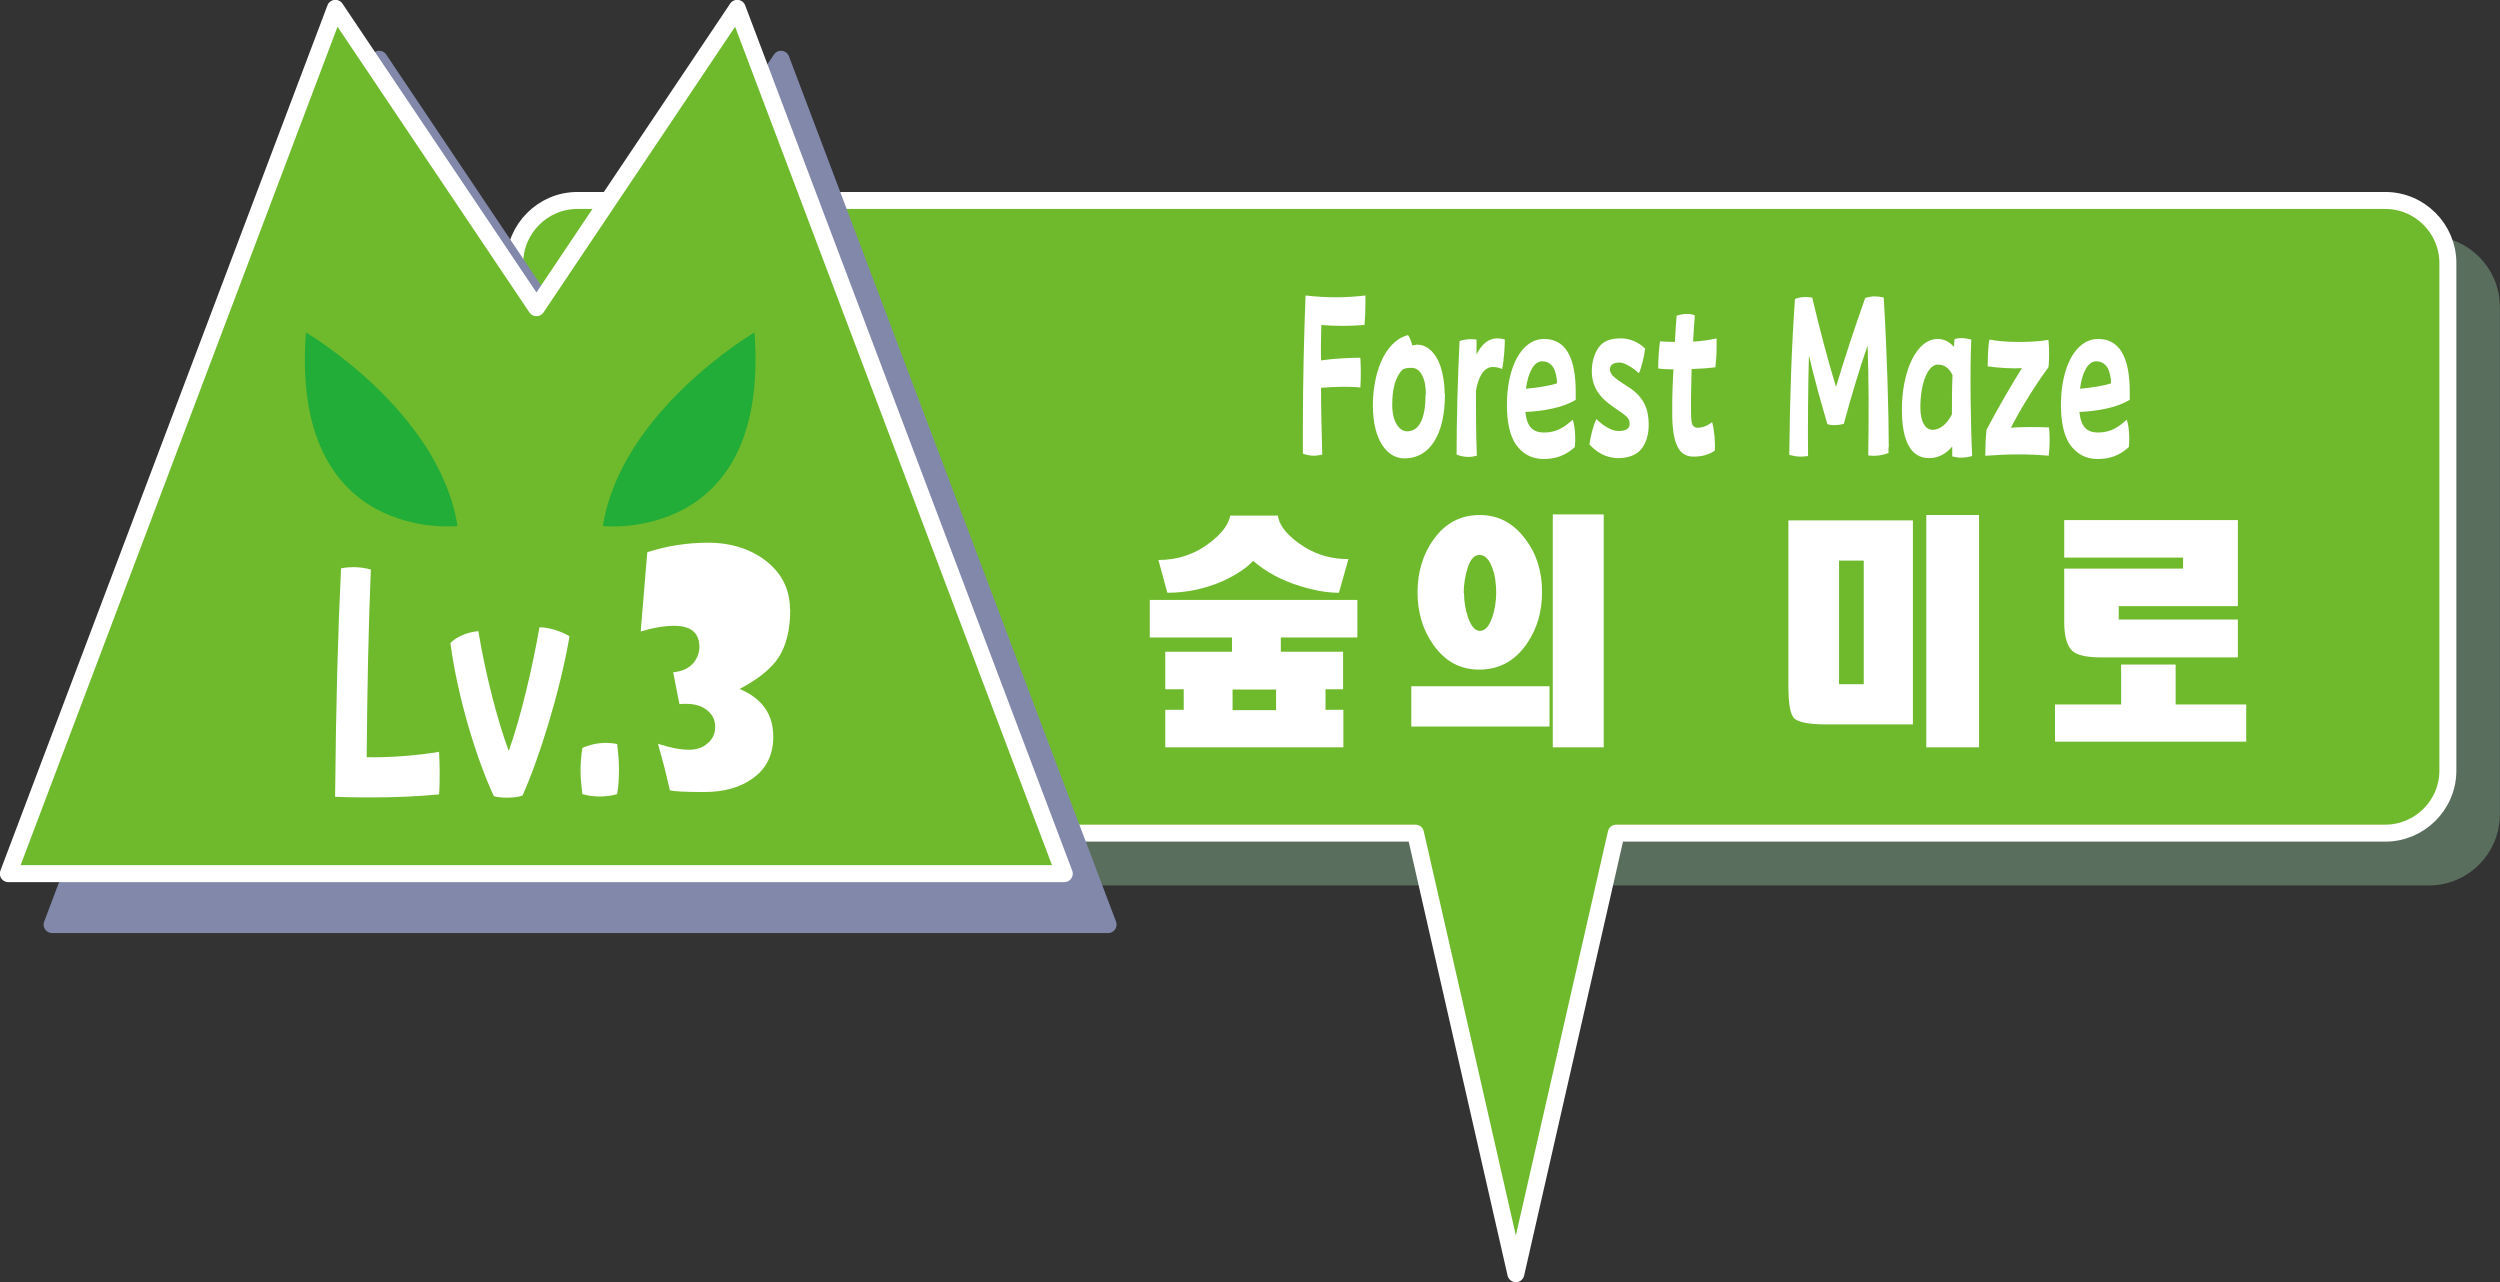 <?xml version="1.0" encoding="UTF-8"?><svg xmlns="http://www.w3.org/2000/svg" xmlns:xlink="http://www.w3.org/1999/xlink" viewBox="0 0 83.93 43.04"><rect x="0" y="0" width="83.93" height="43.04" fill="#333333" stroke="none"/><defs><style>.cls-1,.cls-2,.cls-3,.cls-4,.cls-5{fill:none;}.cls-1,.cls-3{stroke:#fff;}.cls-1,.cls-3,.cls-4,.cls-5{stroke-linecap:round;stroke-linejoin:round;}.cls-1,.cls-4{stroke-width:.57px;}.cls-6{fill:#fff;}.cls-7{fill:#6fba2c;}.cls-3,.cls-5{stroke-width:.57px;}.cls-8{clip-path:url(#clippath-1);}.cls-9{fill:#22ac38;}.cls-10{fill:#8288aa;}.cls-11{isolation:isolate;}.cls-4{stroke:#8288aa;}.cls-12,.cls-13{mix-blend-mode:multiply;}.cls-14{fill:#82a98a;}.cls-5{stroke:#82a98a;}.cls-15{clip-path:url(#clippath);}.cls-13{opacity:.5;}</style><clipPath id="clippath"><rect class="cls-2" x="18.47" y="7.92" width="65.46" height="21.81"/></clipPath><clipPath id="clippath-1"><rect class="cls-2" x="1.46" y="1.71" width="36.02" height="29.62"/></clipPath></defs><g class="cls-11"><g id="_レイヤー_2"><g id="_レイヤー_1-2"><g class="cls-13"><g class="cls-15"><path class="cls-14" d="M81.55,8.21H20.85c-1.15,0-2.1.94-2.1,2.09v17.04c0,1.16.94,2.1,2.1,2.1h60.7c1.15,0,2.09-.94,2.09-2.1V10.3c0-1.15-.94-2.09-2.09-2.09"/><path class="cls-5" d="M81.55,8.21H20.85c-1.15,0-2.1.94-2.1,2.09v17.04c0,1.16.94,2.1,2.1,2.1h60.7c1.15,0,2.09-.94,2.09-2.1V10.3c0-1.15-.94-2.09-2.09-2.09Z"/></g></g><path class="cls-7" d="M80.07,6.73H19.38c-1.15,0-2.1.95-2.1,2.1v17.04c0,1.15.94,2.1,2.1,2.1h28.14l3.37,14.79,3.37-14.79h25.82c1.15,0,2.1-.94,2.1-2.1V8.83c0-1.15-.94-2.1-2.1-2.1"/><path class="cls-3" d="M80.07,6.73H19.38c-1.15,0-2.1.95-2.1,2.1v17.04c0,1.15.94,2.1,2.1,2.1h28.14l3.37,14.79,3.37-14.79h25.82c1.15,0,2.1-.94,2.1-2.1V8.83c0-1.15-.94-2.1-2.1-2.1Z"/><g class="cls-12"><g class="cls-8"><polygon class="cls-10" points="37.2 31.04 26.22 1.99 19.47 12.04 12.73 1.99 1.75 31.04 37.2 31.04"/><polygon class="cls-4" points="37.2 31.04 26.22 1.99 19.47 12.04 12.73 1.99 1.75 31.04 37.2 31.04"/></g></g><polygon class="cls-7" points="35.73 29.33 24.75 .28 18.01 10.33 11.26 .28 .28 29.33 35.73 29.33"/><polygon class="cls-1" points="35.73 29.33 24.75 .28 18.01 10.33 11.26 .28 .28 29.33 35.73 29.33"/><path class="cls-6" d="M26.53,20.45c0,.68-.13,1.22-.39,1.62-.24.37-.68.73-1.31,1.06.76.32,1.13.85,1.13,1.6,0,.61-.23,1.08-.7,1.41-.42.3-.96.45-1.62.45s-1.02-.02-1.15-.06l-.19-.79c-.05-.19-.12-.45-.21-.77.4.13.74.2,1.04.2.26,0,.47-.07.63-.22.17-.14.25-.33.25-.55s-.08-.39-.24-.53c-.18-.16-.42-.24-.73-.24-.07,0-.15,0-.23.01l-.21-1.07c.32-.03.56-.15.71-.35.11-.15.17-.32.17-.5,0-.47-.28-.71-.84-.71-.32,0-.7.06-1.13.19l.22-2.66c.64-.21,1.33-.32,2.05-.32.78,0,1.44.22,1.96.63.52.42.78.95.78,1.61"/><path class="cls-9" d="M25.33,11.16s-4.48,2.63-5.09,6.5c0,0,5.62.62,5.09-6.5"/><path class="cls-9" d="M10.27,11.16s4.48,2.63,5.09,6.5c0,0-5.62.62-5.09-6.5"/><path class="cls-6" d="M12.45,19.12c-.08,1.96-.12,3.93-.14,6.3.68.02,1.68-.05,2.43-.18.01.2.02.38.02.62s0,.6-.02.81c-.73.07-1.49.1-2.24.1h-.32c-.31,0-.72-.01-.93-.02.03-3.22.1-5.66.2-7.67.16-.03.29-.04.41-.04.21,0,.42.03.59.08"/><path class="cls-6" d="M16.06,21.19c.22,1.35.63,2.98,1.02,4.02.41-1.14.81-2.87,1.03-4.15h.03c.29,0,.74.15.98.3-.32,1.88-1.04,4.16-1.58,5.35-.14.05-.34.07-.53.07-.16,0-.32-.02-.43-.05-.57-1.22-1.21-3.28-1.46-5.14.18-.2.57-.37.93-.4"/><path class="cls-6" d="M20.34,24.94c.12,0,.25.01.38.04.03.26.06.54.06.82s-.01.57-.06.86c-.2.06-.41.08-.61.08-.18,0-.38-.03-.56-.08-.03-.26-.06-.53-.06-.79,0-.24.02-.5.06-.76.25-.11.52-.17.79-.17"/><path class="cls-6" d="M44.4,15.26c-.1.02-.21.04-.28.04-.13,0-.28-.03-.38-.07,0-.26,0-.57,0-.86,0-1.62.04-3.14.09-4.45.69.08,1.35.08,2.01,0,0,.08,0,.18,0,.25,0,.23-.01.52-.03.74-.55.04-1.01.04-1.45,0-.01.37-.02.81-.01,1.19.39-.06.94-.09,1.32-.09.02.36.02.68,0,1-.35-.04-.84-.03-1.32.01,0,.7.02,1.49.04,2.24"/><path class="cls-6" d="M48.51,13.23c0,1.38-.52,2.16-1.36,2.16-.56,0-1.06-.58-1.06-1.78,0-1,.35-2.14,1.18-2.36.05.06.1.19.15.35.06-.01.11-.03.17-.03.28,0,.53.21.69.53.13.27.22.69.22,1.13M47.87,13.23c0-.53-.19-.88-.47-.88-.11,0-.22,0-.32.06-.24.26-.34.64-.34,1.19s.23.88.5.88c.45,0,.62-.52.62-1.25"/><path class="cls-6" d="M50.41,12.38c-.07-.03-.18-.06-.29-.06-.32,0-.49.35-.57.8,0,.82,0,1.34.03,2.18-.12.03-.2.04-.27.04-.15,0-.3-.03-.41-.08,0-1.13.04-2.63.1-3.81.16-.06.38-.08.57-.05,0,.16,0,.36,0,.5.17-.34.4-.54.69-.54.07,0,.19.01.26.04,0,.23-.03.71-.09.99"/><path class="cls-6" d="M52.9,13.42c-.42.27-1.13.39-1.69.41.05.49.24.69.63.69s.65-.15.96-.43c.08.23.1.63.07.92-.32.29-.65.4-1.05.4-.41,0-.71-.18-.93-.49-.2-.29-.3-.76-.3-1.32,0-1.26.48-2.22,1.25-2.22.72,0,1.06.62,1.06,1.77,0,.09,0,.21,0,.27M52.15,12.34c-.09-.14-.22-.21-.38-.21-.27,0-.47.37-.54.92.38-.03.8-.1,1.04-.18.01-.18-.05-.41-.12-.53"/><path class="cls-6" d="M53.61,14.08c.21.22.51.39.72.39.26,0,.38-.08.38-.24,0-.19-.07-.24-.52-.55-.55-.37-.75-.74-.75-1.23,0-.31.1-.67.31-.88.16-.15.38-.21.67-.21s.58.12.81.34c-.02.21-.12.65-.21.83-.2-.19-.49-.36-.65-.36-.2,0-.32.08-.32.22,0,.17.09.27.6.59.55.35.7.76.7,1.28,0,.34-.09.64-.27.84-.14.17-.42.28-.74.28-.45,0-.76-.22-.98-.46.04-.29.14-.68.24-.86"/><path class="cls-6" d="M56.77,13.38c0,.41,0,.64.02.78.02.14.1.2.2.2.19,0,.35-.08.49-.19.07.27.11.67.09.96-.21.14-.44.2-.72.2-.57,0-.73-.59-.71-1.7,0-.42.02-.84.04-1.23-.2,0-.38-.01-.51-.03,0-.29.02-.66.06-.91.16.01.33.02.5.02.02-.4.04-.71.06-.88.1-.04.23-.06.34-.06.1,0,.19.01.27.05-.02.2-.04.52-.06.88.31-.02.58-.06.79-.11,0,.07,0,.19,0,.32,0,.22-.02.47-.04.65-.23.03-.51.05-.8.06l-.02.98Z"/><path class="cls-6" d="M63.4,15.02v.19c-.22.08-.44.11-.68.08.02-1.23.02-2.54-.02-3.69-.26.73-.57,1.78-.8,2.63-.18.05-.4.06-.55.01-.19-.64-.46-1.6-.62-2.31-.03.94-.04,2.44-.03,3.38-.09.01-.17.02-.24.02-.12,0-.25-.02-.39-.06.02-1.98.08-3.64.19-5.23.17-.08.41-.08.58-.05.24,1.02.54,2.16.8,3,.23-.79.63-2.01.98-2.99.11-.03.22-.05.3-.05s.22.01.32.04c.11,1.79.17,3.93.17,5.02"/><path class="cls-6" d="M66.2,15.31c-.22.07-.48.07-.66.01,0-.11,0-.22,0-.33-.21.25-.47.39-.78.39-.6,0-.91-.56-.91-1.63,0-1.27.48-2.37,1.2-2.37.22,0,.41.1.55.27,0-.09.01-.18.02-.27.08-.02.16-.03.23-.03.12,0,.25.03.33.05-.05,1.01-.02,2.96.03,3.9M65.53,13.91c0-.45,0-.9.02-1.32-.12-.24-.28-.35-.49-.35-.35,0-.59.65-.59,1.44,0,.47.16.75.41.75s.48-.19.65-.52"/><path class="cls-6" d="M66.68,14.45c.35-.67.87-1.57,1.2-2.09-.29.02-.82-.01-1.15-.06,0-.27.02-.75.06-.9.5.1,1.41.11,1.98.01.03.22.03.74,0,.92-.43.58-.92,1.37-1.26,2.03.35-.03.86-.03,1.28-.01.01.11.02.23.02.42s-.01.38-.03.53c-.65-.06-1.29-.06-2.13,0,0-.21.01-.62.04-.85"/><path class="cls-6" d="M71.5,13.42c-.42.27-1.13.39-1.69.41.05.49.24.69.63.69s.65-.15.96-.43c.08.23.1.63.07.92-.32.29-.65.4-1.05.4-.41,0-.71-.18-.93-.49-.2-.29-.3-.76-.3-1.32,0-1.26.48-2.22,1.25-2.22.72,0,1.06.62,1.06,1.77,0,.09,0,.21,0,.27M70.75,12.34c-.09-.14-.22-.21-.38-.21-.27,0-.47.37-.54.92.38-.03.8-.1,1.04-.18.01-.18-.05-.41-.12-.53"/><path class="cls-6" d="M45.1,23.14h-.6v.69h.6v1.26h-5.98v-1.26h.62v-.69h-.62v-1.26h2.24v-.48h-2.76v-1.26h6.97v1.26h-2.57v.48h2.09v1.26ZM38.89,18.8c.66,0,1.24-.2,1.74-.59.4-.31.62-.61.67-.9h1.6c.06.38.37.73.92,1.07.43.26.91.39,1.45.39l-.32,1.13c-.38,0-.8-.07-1.29-.22-.63-.19-1.16-.48-1.59-.85-.21.23-.55.46-1.02.68-.6.26-1.22.39-1.86.39l-.3-1.1ZM41.38,23.84h1.46v-.69h-1.46v.69Z"/><path class="cls-6" d="M52.02,24.39h-4.64v-1.35h4.64v1.35ZM49.68,17.29c.62,0,1.13.27,1.53.81.38.5.56,1.09.56,1.77s-.17,1.24-.51,1.74c-.4.58-.93.87-1.6.87-.63,0-1.14-.27-1.53-.82-.36-.5-.54-1.09-.54-1.77s.18-1.29.54-1.78c.39-.55.91-.82,1.55-.82M49.15,19.91c0,.3.05.58.15.86.1.27.23.41.38.41.17,0,.3-.14.4-.41.1-.27.15-.57.15-.87s-.04-.6-.13-.83c-.1-.29-.25-.44-.43-.44-.17,0-.3.14-.39.41-.09.27-.14.57-.14.87M52.13,17.27h1.71v7.82h-1.71v-7.82Z"/><path class="cls-6" d="M60.04,17.47h4.18v6.85h-2.92c-.57,0-.92-.07-1.06-.2-.14-.13-.2-.5-.2-1.11v-5.54ZM61.74,22.97h.83v-4.15h-.83v4.15ZM64.67,17.29h1.77v7.8h-1.77v-7.8Z"/><path class="cls-6" d="M71.21,22.31h1.83v1.34h2.37v1.25h-6.42v-1.25h2.22v-1.34ZM75.13,17.46v2.89h-4v.45h4v1.27h-4.59c-.48,0-.81-.07-.97-.22-.18-.17-.27-.49-.27-.97v-1.79h3.99v-.37h-3.99v-1.26h5.83Z"/></g></g></g></svg>